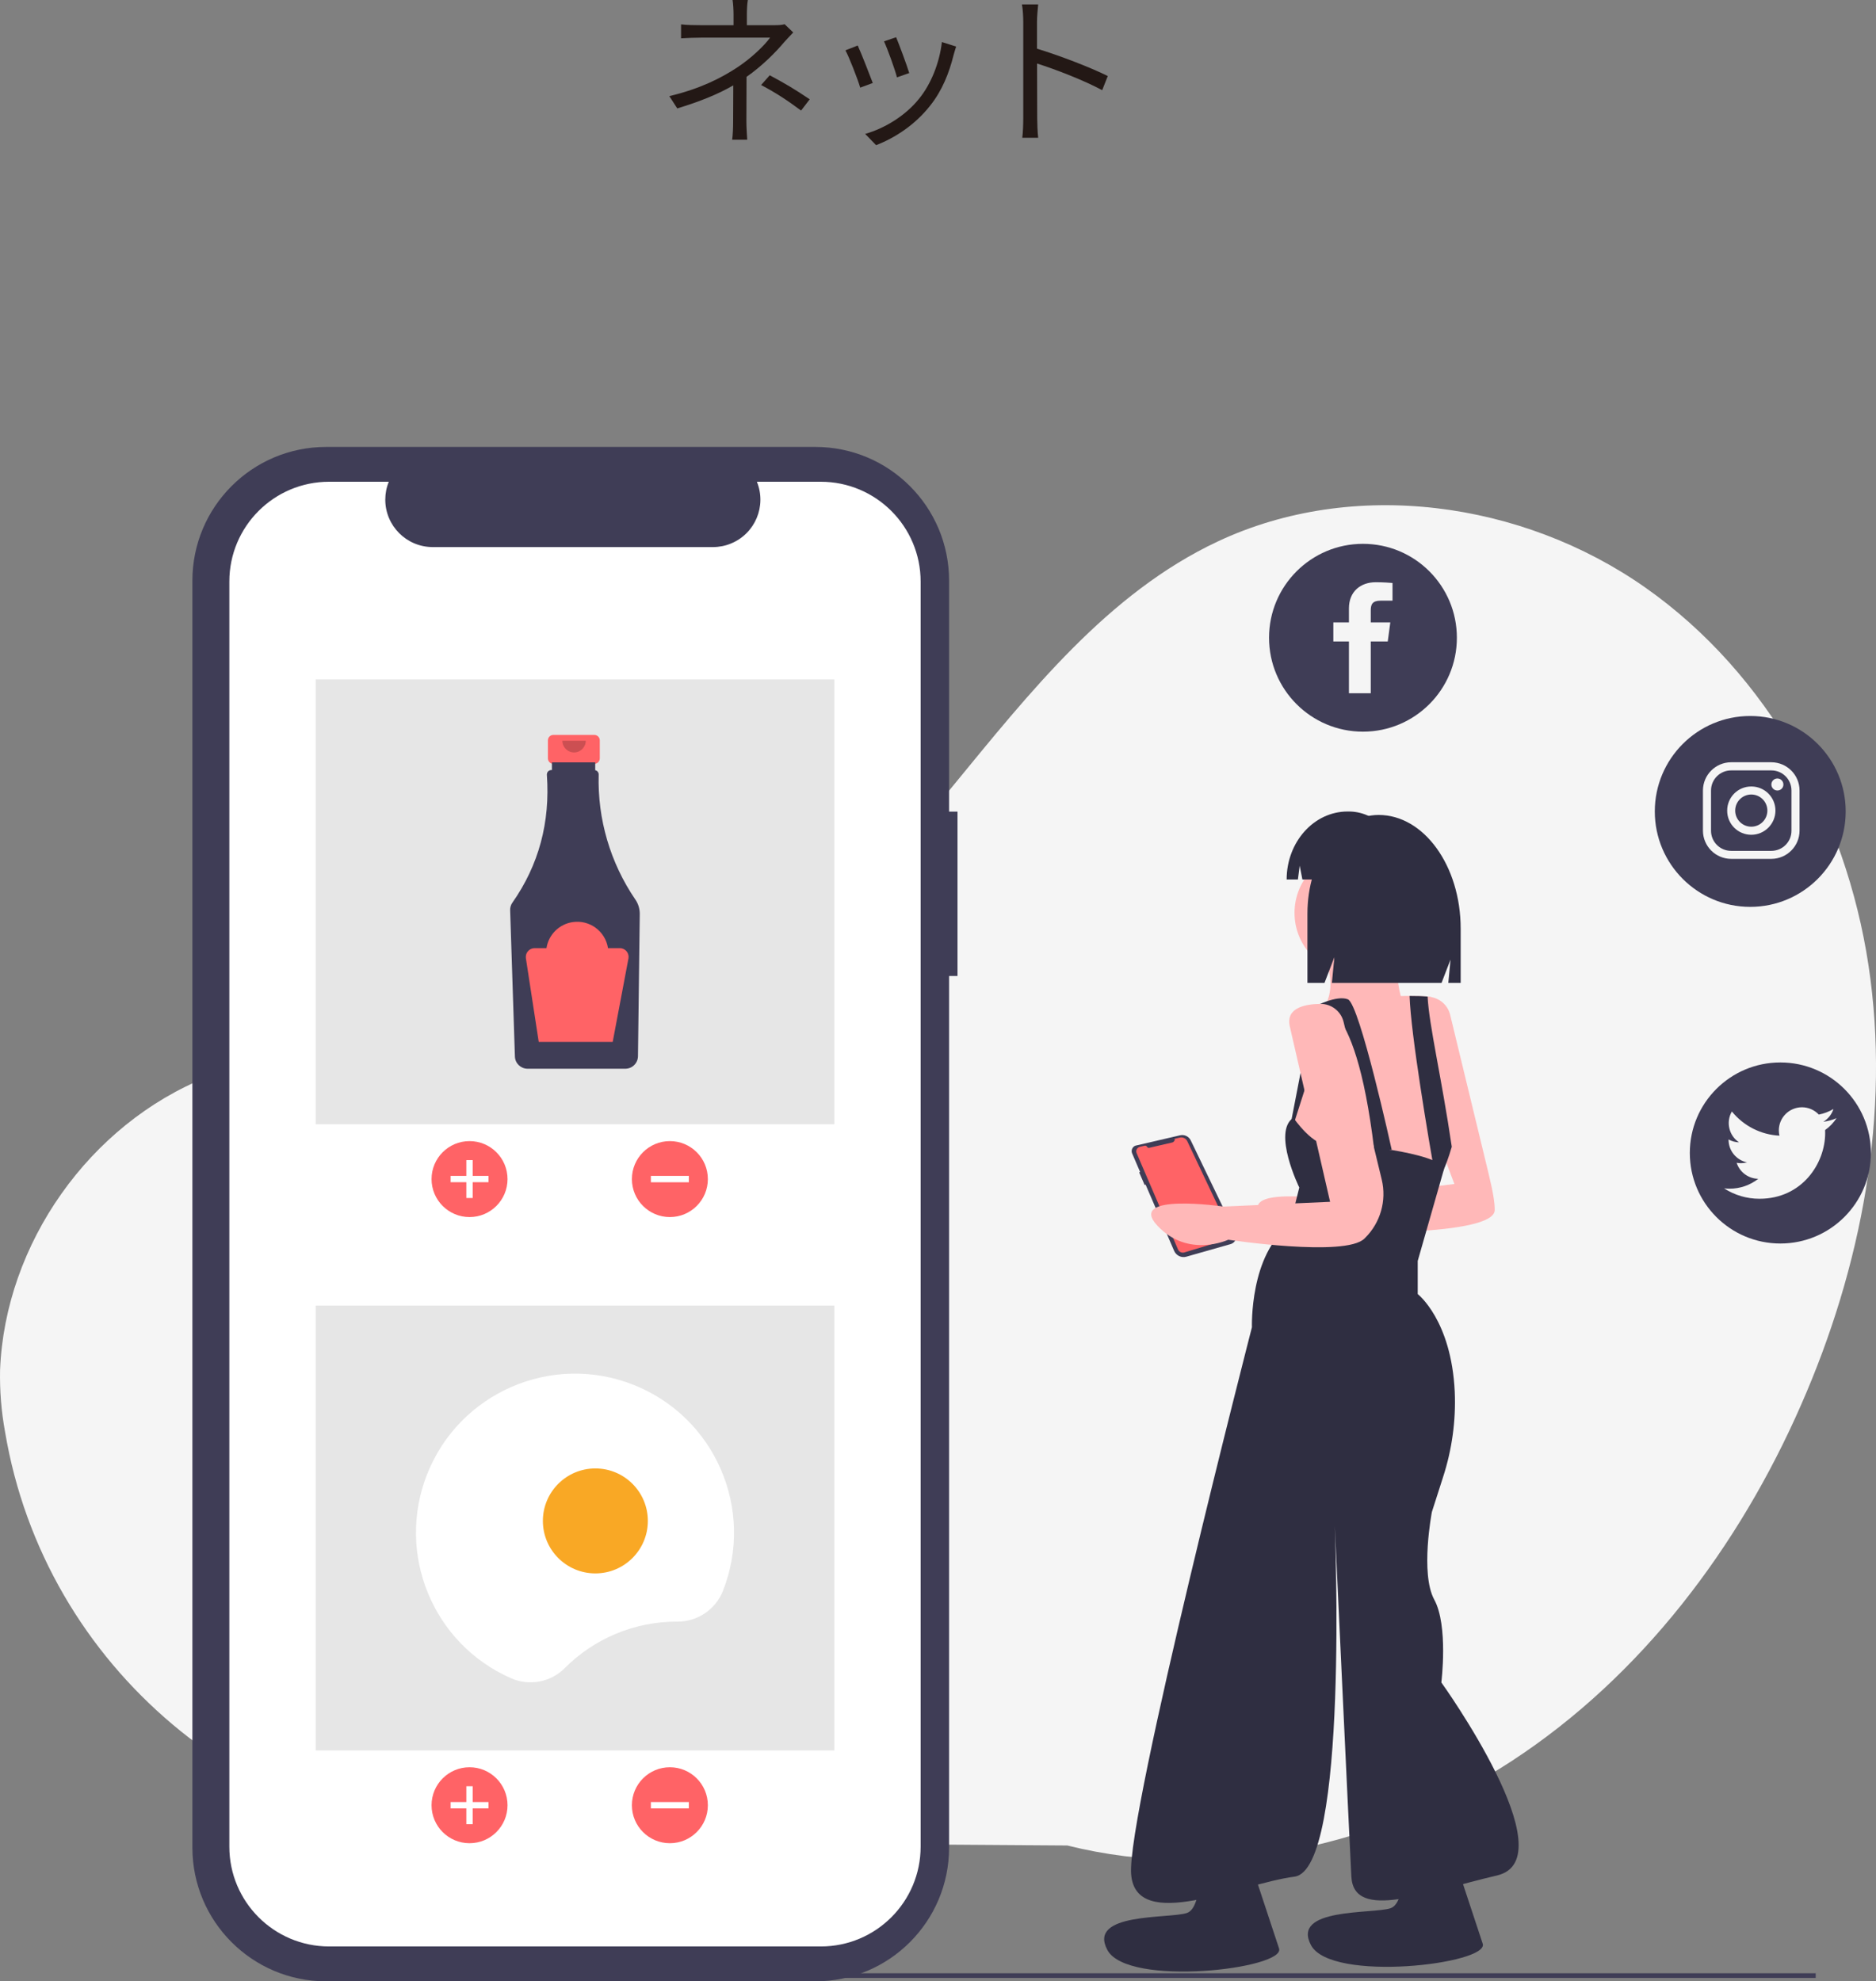 <?xml version="1.0" encoding="utf-8"?>
<!-- Generator: Adobe Illustrator 24.2.3, SVG Export Plug-In . SVG Version: 6.00 Build 0)  -->
<svg version="1.1" id="レイヤー_1" xmlns="http://www.w3.org/2000/svg" xmlns:xlink="http://www.w3.org/1999/xlink" x="0px"
	 y="0px" viewBox="0 0 271.65 286.91" style="enable-background:new 0 0 271.65 286.91;" xml:space="preserve">
<rect x="0" y="0" width="271.65" height="286.91" fill="#808080" stroke="none"/>
<g id="freepik--background-simple--inject-414">
	<path style="fill:#F5F5F5;" d="M270.56,139.76c-3.26-21.52-14.51-42.17-32.32-54.68s-42.27-15.92-61.95-6.65
		c-31.77,14.96-44.98,57.17-78.06,68.94c-21.73,7.72-46.83,0.05-68.25,8.6c-17,6.79-29.25,24.13-29.97,42.42
		c-0.06,3,0.18,5.99,0.72,8.94c5.74,34.19,35.59,59.1,70.26,59.34l83.56,0.57c21.79,5.44,45.54,0.06,64.35-12.23
		s32.9-31.01,41.9-51.57C269.56,183.5,273.82,161.27,270.56,139.76z"/>
</g>
<g>
	<g>
		<path style="fill:#231815;" d="M114.86,4.7c-0.43,0.46-0.96,1.01-1.34,1.44c-1.2,1.44-3.22,3.46-5.42,4.99
			c0,1.97-0.02,4.85-0.02,6.46c0,0.84,0.07,1.9,0.12,2.64h-2.18c0.1-0.7,0.14-1.8,0.14-2.64c0-1.39,0.02-3.6,0.02-5.23
			c-2.23,1.3-4.87,2.35-8.11,3.34l-1.15-1.78c4.54-1.08,7.54-2.66,9.72-4.08c2.14-1.39,4.06-3.26,4.87-4.39h-9.96
			c-0.84,0-2.21,0.05-2.93,0.1V3.53c0.74,0.1,2.09,0.12,2.9,0.12h4.7V2.11c0-0.67-0.05-1.58-0.14-2.11h2.21
			c-0.1,0.53-0.14,1.44-0.14,2.11v1.54h3.96c0.55,0,1.1-0.02,1.51-0.14L114.86,4.7z M111.46,10.9c2.26,1.22,3.55,1.97,5.79,3.48
			l-1.25,1.63c-2.09-1.54-3.53-2.5-5.79-3.7L111.46,10.9z"/>
		<path style="fill:#231815;" d="M126.38,12.02l-1.82,0.67c-0.36-1.25-1.66-4.56-2.14-5.4l1.78-0.7
			C124.68,7.63,125.92,10.78,126.38,12.02z M138.45,6.74c-0.17,0.5-0.26,0.89-0.36,1.2c-0.65,2.64-1.68,5.21-3.41,7.37
			c-2.21,2.81-5.14,4.68-7.82,5.71l-1.58-1.63c2.79-0.79,5.83-2.62,7.8-5.09c1.71-2.09,2.95-5.14,3.31-8.21L138.45,6.74z
			 M131.66,10.58l-1.78,0.62c-0.26-1.08-1.37-4.13-1.87-5.21l1.75-0.6C130.17,6.36,131.35,9.53,131.66,10.58z"/>
		<path style="fill:#231815;" d="M159.6,13.06c-2.62-1.42-6.77-3.02-9.43-3.86l0.02,7.92c0,0.77,0.05,2.04,0.14,2.83h-2.3
			c0.1-0.77,0.14-1.94,0.14-2.83V3.14c0-0.67-0.05-1.75-0.19-2.5h2.35c-0.07,0.74-0.17,1.78-0.17,2.5v3.91
			c3.17,0.96,7.7,2.69,10.25,3.96L159.6,13.06z"/>
	</g>
</g>
<g>
	<rect x="104.3" y="285.74" style="fill:#3F3D56;" width="158.62" height="0.68"/>
	<path style="fill:#3F3D56;" d="M138.65,117.53h-1.22V84.08c0-10.69-8.67-19.36-19.36-19.36c0,0,0,0,0,0H47.22
		c-10.69,0-19.36,8.67-19.36,19.36c0,0,0,0,0,0v183.47c0,10.69,8.67,19.36,19.36,19.36c0,0,0,0,0,0h70.85
		c10.69,0,19.36-8.67,19.36-19.36c0,0,0,0,0,0V141.33h1.22V117.53z"/>
	<path style="fill:#FFFFFF;" d="M118.85,69.76h-9.25c1.43,3.51-0.25,7.52-3.77,8.95c-0.82,0.34-1.7,0.51-2.59,0.51H62.66
		c-3.79,0-6.87-3.08-6.87-6.87c0-0.89,0.17-1.77,0.51-2.59h-8.64c-7.98,0-14.45,6.47-14.45,14.45v183.2
		c0,7.98,6.47,14.45,14.45,14.45c0,0,0,0,0,0h71.2c7.98,0,14.45-6.47,14.45-14.45l0,0V84.22C133.31,76.24,126.84,69.76,118.85,69.76
		z"/>
	<rect x="45.71" y="98.38" style="fill:#E6E6E6;" width="75.1" height="64.42"/>
	<circle style="fill:#FF6366;" cx="67.99" cy="170.74" r="5.5"/>
	<polygon style="fill:#FFFFFF;" points="70.74,170.28 68.45,170.28 68.45,167.99 67.53,167.99 67.53,170.28 65.25,170.28 
		65.25,171.19 67.53,171.19 67.53,173.48 68.45,173.48 68.45,171.19 70.74,171.19 	"/>
	<circle style="fill:#FF6366;" cx="97" cy="170.74" r="5.5"/>
	<rect x="94.25" y="170.28" style="fill:#FFFFFF;" width="5.5" height="0.92"/>
	<path style="fill:#FF6366;" d="M86.06,106.42h-5.93c-0.43,0-0.79,0.35-0.79,0.79v0v2.61c0,0.43,0.35,0.79,0.79,0.79l0,0h0.98v3.9
		h3.97v-3.9h0.98c0.43,0,0.79-0.35,0.79-0.79c0,0,0,0,0,0v-2.61C86.85,106.77,86.49,106.42,86.06,106.42z"/>
	<path style="fill:#3F3D56;" d="M92,130.26c-3.63-5.32-5.49-11.65-5.31-18.09c0.01-0.31-0.2-0.58-0.5-0.64v-1.13h-6.27v1.11h-0.09
		c-0.36,0-0.64,0.29-0.64,0.64c0,0,0,0,0,0c0,0.02,0,0.03,0,0.05c0.49,6.88-1.17,13.06-5,18.52c-0.22,0.31-0.33,0.69-0.32,1.07
		l0.69,21.2c0.03,0.98,0.84,1.76,1.82,1.77h14.18c1-0.01,1.8-0.81,1.82-1.8l0.26-20.58C92.65,131.62,92.43,130.88,92,130.26z"/>
	<path style="opacity:0.2;enable-background:new    ;" d="M84.82,107.26c0,0.94-0.76,1.7-1.69,1.7c-0.94,0-1.7-0.76-1.7-1.69
		c0,0,0,0,0-0.01"/>
	<path style="fill:#FF6366;" d="M89.76,137.3h-1.72c-0.38-2.46-2.68-4.15-5.14-3.77c-1.94,0.3-3.47,1.82-3.77,3.77h-1.72
		c-0.7,0-1.27,0.57-1.27,1.27c0,0.06,0,0.13,0.01,0.19l1.86,12.12h10.71L91,138.8c0.13-0.69-0.32-1.35-1.01-1.48
		C89.91,137.31,89.84,137.3,89.76,137.3z"/>
	<rect x="45.71" y="189.05" style="fill:#E6E6E6;" width="75.1" height="64.42"/>
	<circle style="fill:#FF6366;" cx="67.99" cy="261.41" r="5.5"/>
	<polygon style="fill:#FFFFFF;" points="70.74,260.95 68.45,260.95 68.45,258.66 67.53,258.66 67.53,260.95 65.25,260.95 
		65.25,261.87 67.53,261.87 67.53,264.16 68.45,264.16 68.45,261.87 70.74,261.87 	"/>
	<circle style="fill:#FF6366;" cx="97" cy="261.41" r="5.5"/>
	<rect x="94.25" y="260.95" style="fill:#FFFFFF;" width="5.5" height="0.92"/>
	<path style="fill:#FFFFFF;" d="M98.04,234.82l0.04,0c2.89,0.02,5.51-1.73,6.59-4.41c4.68-11.82-1.12-25.2-12.94-29.88
		s-25.2,1.12-29.88,12.94c-4.55,11.51,0.81,24.57,12.15,29.55c2.63,1.16,5.71,0.59,7.75-1.44
		C86.06,237.24,91.92,234.81,98.04,234.82z"/>
	<circle style="fill:#F9A825;" cx="86.21" cy="220.24" r="7.6"/>
	<g>
		<path style="fill:#3F3D56;" d="M164.54,165.87L164.54,165.87l6.33-1.47c0.63-0.15,1.28,0.16,1.56,0.75l6.48,13.44
			c0.27,0.56,0.03,1.22-0.52,1.49c-0.06,0.03-0.12,0.05-0.18,0.07l-6.43,1.83c-0.71,0.2-1.46-0.16-1.76-0.84l-4.14-9.61l-0.13,0.07
			l-0.79-1.82l0.13-0.07l-1.15-2.68c-0.19-0.43,0.01-0.93,0.44-1.12C164.43,165.9,164.48,165.88,164.54,165.87z"/>
		<path style="fill:#FF6366;" d="M170.1,164.9l0.74-0.17c0.44-0.1,0.89,0.12,1.08,0.52l6.33,13.36c0.14,0.3,0.01,0.65-0.28,0.79
			c-0.03,0.01-0.05,0.02-0.08,0.03l-6.39,1.93c-0.37,0.11-0.77-0.07-0.92-0.43l-5.99-13.94c-0.15-0.34,0.01-0.73,0.35-0.88
			c0.04-0.02,0.07-0.03,0.11-0.04l0.7-0.16c0.14-0.03,0.28,0.03,0.35,0.16l0,0c0.06,0.11,0.19,0.17,0.31,0.14l3.33-0.77
			C169.98,165.38,170.14,165.15,170.1,164.9z"/>
		<path style="fill:#FFB8B8;" d="M209.99,146.97c-0.37-1.56-1.77-2.65-3.37-2.63c-2.28,0.03-5.04,0.59-4.42,3.28
			c1.03,4.46,8.4,23.83,8.4,23.83l-18,2.23c0,0-14.06-2.06-9.6,2.74c4.46,4.8,10.29,2.06,10.29,2.06s23.15,0.62,23.15-3.26
			c0-1.03-0.19-2.4-0.93-5.45L209.99,146.97z"/>
		<circle style="fill:#FFB8B8;" cx="196.37" cy="132.19" r="8.92"/>
		<path style="fill:#FFB8B8;" d="M202.37,137.16c0,0-0.69,6.86,1.71,9.6h-13.03c0,0,3.09-2.74,0.69-8.23
			S202.37,137.16,202.37,137.16z"/>
		<path style="fill:#FFB8B8;" d="M210.95,163.22c-0.24,1.07-0.49,2.01-0.73,2.84v0c-0.91,3.14-1.75,4.6-2.24,5.25
			c-0.13,0.19-0.28,0.35-0.46,0.49l-20.92-5.83c0,0,0.69-7.2,2.4-8.92c1.71-1.71,1.03-10.97,1.03-10.97l5.49-1.71
			c0,0,5.09-0.17,8.59-0.15c1.1,0,2.04,0.03,2.61,0.08c0.15,0.01,0.31,0.03,0.46,0.07C208.55,144.7,212.66,155.68,210.95,163.22z"/>
		<path style="fill:#2F2E41;" d="M201.52,166.48c0,0-4.63-21.09-6.34-21.77c-1.62-0.65-4.8,1.03-4.8,1.03s5.73-3.26,8.61,20.75
			L201.52,166.48z"/>
		<path style="fill:#2F2E41;" d="M210.22,166.06L210.22,166.06c-0.91,3.14-1.75,4.6-2.24,5.25c-1.2-6.84-3.68-21.49-3.87-27.09
			c1.1,0,2.04,0.03,2.61,0.08C206.94,148.55,208.72,155.89,210.22,166.06z"/>
		<path style="fill:#2F2E41;" d="M187.28,161.85c0,0,2.91,4.29,5.32,3.94c2.4-0.34,15.85,1.13,16.5,3.48l-3.81,13.32v4.8
			c0,0,4.87,3.76,5.36,14.14c0.18,4.2-0.4,8.4-1.7,12.39l-1.61,5.02c0,0-1.71,8.92,0.34,12.69c2.06,3.77,1.03,12,1.03,12
			s18.35,25.55,8.06,27.95s-20.75,6.69-21.09,0.17c-0.34-6.52-2.4-50.75-2.4-50.75s2.06,49.72-5.83,50.75s-22.98,8.23-23.66-0.34
			c-0.69-8.57,17.49-79.21,17.49-79.21s-0.34-10.63,5.49-14.75l1.37-5.49C188.14,171.97,184.2,163.91,187.28,161.85z"/>
		<polygon style="fill:#2F2E41;" points="188.66,153.62 186.77,163.39 186.77,164.53 189.71,155.33 		"/>
		<path style="fill:#2F2E41;" d="M203.15,266.41c0,0,0.82,9.07-1.81,9.92s-14.42-0.1-11.5,5.35c2.91,5.45,25.85,2.72,24.86-0.22
			c-0.99-2.94-5.51-16.72-5.51-16.72L203.15,266.41z"/>
		<path style="fill:#2F2E41;" d="M173.66,267.1c0,0,0.82,9.07-1.81,9.92c-2.63,0.85-14.42-0.1-11.5,5.35s25.85,2.72,24.86-0.22
			c-0.99-2.94-5.51-16.72-5.51-16.72L173.66,267.1z"/>
		<path style="fill:#FFB8B8;" d="M194.56,148c-0.37-1.56-1.77-2.65-3.37-2.63c-2.28,0.03-5.04,0.59-4.42,3.28
			c1.03,4.46,5.83,25.38,5.83,25.38l-15.43,0.69c0,0-14.06-2.06-9.6,2.74c4.46,4.8,10.29,2.06,10.29,2.06s16.97,2.57,19.72-0.17
			c0.03-0.03,0.05-0.05,0.08-0.08c2.23-2.2,3.15-5.41,2.42-8.46L194.56,148z"/>
		<path style="fill:#2F2E41;" d="M199.63,118.01L199.63,118.01c-5.7,0-10.31,6.4-10.31,14.29v10.03h2.47l1.43-3.72l-0.36,3.72h15.88
			l1.3-3.38l-0.32,3.38h1.79v-7.87C211.5,125.37,206.18,118.01,199.63,118.01z"/>
		<path style="fill:#2F2E41;" d="M200.72,120.23c-1.26-1.69-3.23-2.69-5.33-2.72h-0.25c-4.88,0-8.83,4.41-8.83,9.85v0h1.63
			l0.26-2.01l0.39,2.01h9.69l0.81-1.7l-0.2,1.7h1.91c0.89,4.42-0.39,8.83-3.83,13.25h3.25l1.62-3.4l-0.41,3.4h6.19l1.22-7.81
			C208.83,126.95,205.43,121.99,200.72,120.23z"/>
	</g>
</g>
<g>
	<path style="fill:#3F3D56;" d="M257.8,153.85c-7.24,0-13.11,5.87-13.11,13.11c0,7.24,5.87,13.11,13.11,13.11
		c7.24,0,13.11-5.87,13.11-13.11l0,0C270.92,159.72,265.04,153.85,257.8,153.85z M264.28,163.64c0.01,0.14,0.01,0.29,0.01,0.43
		c0,4.42-3.36,9.52-9.52,9.52c-1.82,0-3.6-0.52-5.12-1.51c0.26,0.03,0.53,0.05,0.8,0.05c1.51,0,2.97-0.5,4.15-1.43
		c-1.43-0.03-2.69-0.96-3.13-2.32c0.21,0.04,0.42,0.06,0.63,0.06c0.3,0,0.59-0.04,0.88-0.12c-1.56-0.32-2.68-1.69-2.68-3.28V165
		c0.46,0.26,0.99,0.4,1.52,0.42c-1.47-0.98-1.93-2.94-1.04-4.47c1.7,2.09,4.2,3.37,6.89,3.5c-0.06-0.25-0.09-0.51-0.09-0.76
		c0-1.85,1.49-3.34,3.34-3.35c0.93,0,1.81,0.38,2.45,1.06c0.75-0.15,1.47-0.42,2.12-0.81c-0.25,0.78-0.77,1.43-1.47,1.85
		c0.66-0.08,1.31-0.26,1.92-0.53C265.5,162.58,264.94,163.17,264.28,163.64z"/>
	<circle style="fill:#3F3D56;" cx="253.59" cy="117.38" r="2.33"/>
	<path style="fill:#3F3D56;" d="M256.5,111.56h-5.83c-1.61,0-2.91,1.31-2.91,2.91v5.83c0,1.61,1.31,2.91,2.91,2.91h5.83
		c1.61,0,2.91-1.31,2.91-2.91v-5.83C259.41,112.86,258.11,111.56,256.5,111.56z M253.59,120.88c-1.93,0-3.5-1.56-3.49-3.5
		c0-1.93,1.56-3.5,3.5-3.49c1.93,0,3.49,1.56,3.49,3.5C257.08,119.31,255.52,120.88,253.59,120.88z M257.37,114.47
		c-0.48,0-0.87-0.39-0.87-0.87c0-0.48,0.39-0.87,0.87-0.87s0.87,0.39,0.87,0.87C258.25,114.08,257.86,114.47,257.37,114.47
		C257.38,114.47,257.37,114.47,257.37,114.47L257.37,114.47z"/>
	<path style="fill:#3F3D56;" d="M253.44,103.68c-7.63,0-13.82,6.19-13.82,13.82s6.19,13.82,13.82,13.82s13.82-6.19,13.82-13.82l0,0
		C267.26,109.87,261.07,103.68,253.44,103.68z M260.58,120.29c-0.01,2.25-1.83,4.07-4.08,4.08h-5.83c-2.25-0.01-4.07-1.83-4.08-4.08
		v-5.83c0.01-2.25,1.83-4.07,4.08-4.08h5.83c2.25,0.01,4.07,1.83,4.08,4.08V120.29z"/>
	<path style="fill:#3F3D56;" d="M197.36,78.75c-7.51,0-13.6,6.09-13.6,13.6s6.09,13.6,13.6,13.6s13.6-6.09,13.6-13.6
		S204.88,78.75,197.36,78.75L197.36,78.75z M201.65,86.98h-1.74c-1.19,0-1.42,0.56-1.42,1.39v1.76h2.83l-0.37,2.76h-2.46v7.5h-3.16
		v-7.5h-2.26v-2.76h2.26v-2.04c0-2.45,1.7-3.78,3.88-3.78c1.05,0,2.17,0.08,2.43,0.11V86.98z"/>
</g>
</svg>
